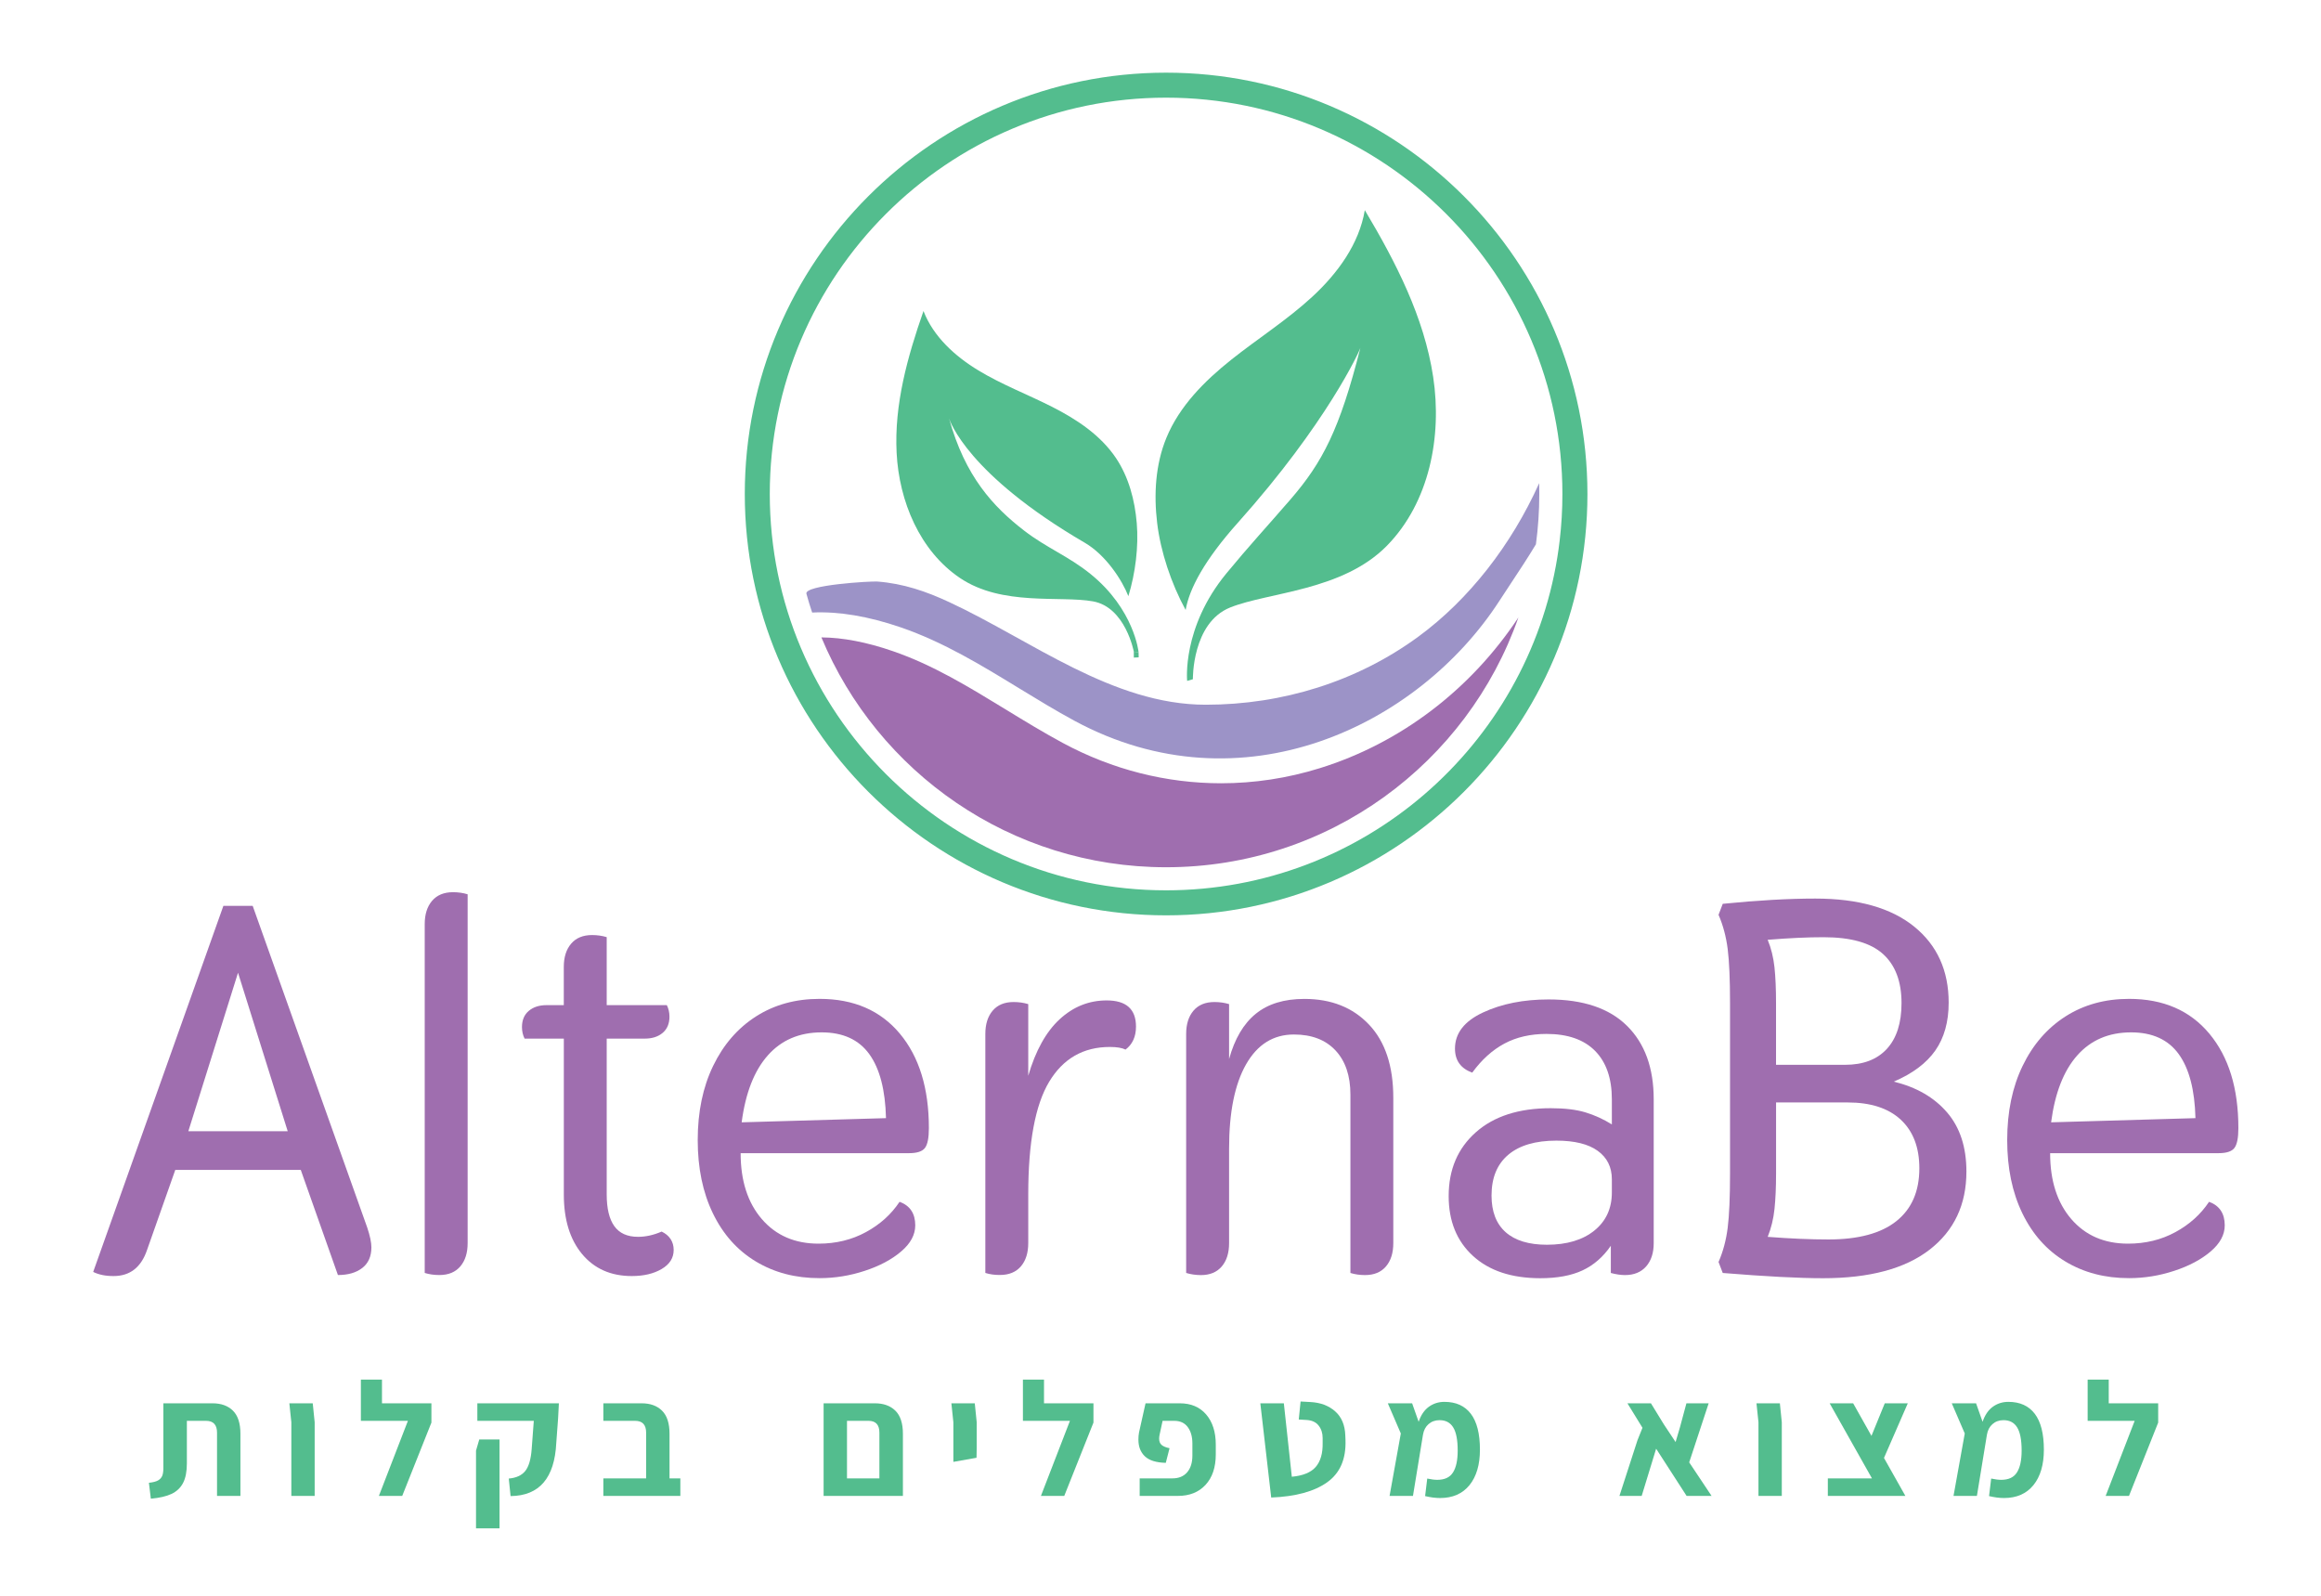 <svg xmlns="http://www.w3.org/2000/svg" xmlns:xlink="http://www.w3.org/1999/xlink" width="800" zoomAndPan="magnify" viewBox="0 0 600 412.5" height="550" preserveAspectRatio="xMidYMid meet" version="1.0"><defs><g/><clipPath id="33ae7a9257"><path d="M 1 14 L 599.637 14 L 599.637 400 L 1 400 Z M 1 14 " clip-rule="nonzero"/></clipPath><clipPath id="db5bd76e12"><rect x="0" width="599" y="0" height="386"/></clipPath></defs><g clip-path="url(#33ae7a9257)"><g transform="matrix(1, 0, 0, 1, 1, 14)"><g clip-path="url(#db5bd76e12)"><path fill="#53bd8e" d="M 357.562 127.039 C 346.09 138.758 327.062 139.027 317.031 143.023 C 307.125 146.977 307.371 161.574 307.371 161.574 L 305.891 162.012 C 305.891 162.012 304.473 148.25 316.039 134.215 C 321.867 127.141 326.637 121.996 332.633 115.062 C 340.863 105.527 345.312 97.066 350.668 75.93 C 350.461 76.734 341.992 95.402 319.02 121.098 C 310.406 130.723 306.449 138.156 305.5 143.676 C 301.742 136.789 299.027 128.602 298.137 121.199 C 297.246 113.789 297.684 106.086 300.52 99.191 C 303.883 90.992 310.383 84.48 317.32 78.961 C 324.258 73.445 331.793 68.672 338.297 62.656 C 344.797 56.641 350.348 49.062 351.816 40.324 C 359.82 53.742 367.148 67.977 369.488 83.422 C 371.828 98.871 368.492 115.867 357.562 127.039 Z M 357.562 127.039 " fill-opacity="1" fill-rule="nonzero"/><path fill="#53bd8e" d="M 293.332 154.566 L 292.102 154.461 C 292.102 154.461 289.957 142.961 281.543 141.449 C 273.023 139.918 258.043 142.766 247.152 135.402 C 236.766 128.395 231.426 115.578 230.785 103.074 C 230.141 90.566 233.598 78.215 237.73 66.395 C 240.289 73.02 245.855 78.07 251.934 81.758 C 258.012 85.441 264.699 87.977 271.023 91.188 C 277.359 94.406 283.5 98.477 287.465 104.367 C 290.797 109.324 292.371 115.309 292.867 121.273 C 293.363 127.234 292.535 134.098 290.695 140.105 C 289.059 135.922 284.855 129.473 279.449 126.312 C 249.137 108.641 244.543 94.801 244.344 94.16 C 248.457 109.117 255.766 117.008 263.758 123.168 C 269.574 127.648 275.188 129.75 280.902 134.367 C 292.238 143.539 293.332 154.566 293.332 154.566 Z M 293.332 154.566 " fill-opacity="1" fill-rule="nonzero"/><path fill="#53bd8e" d="M 292.102 154.473 L 292.102 155.984 L 293.363 155.922 L 293.332 154.566 Z M 292.102 154.473 " fill-opacity="1" fill-rule="nonzero"/><path fill="#53bd8e" d="M 300.445 4.785 C 240.391 4.785 191.535 53.641 191.535 113.695 C 191.535 173.75 240.391 222.613 300.445 222.613 C 360.5 222.613 409.367 173.762 409.367 113.695 C 409.355 53.641 360.5 4.785 300.445 4.785 Z M 401.59 130.043 C 393.742 178.793 351.383 216.145 300.445 216.145 C 243.953 216.145 197.996 170.188 197.996 113.695 C 197.996 57.199 243.953 11.246 300.445 11.246 C 356.941 11.246 402.895 57.199 402.895 113.695 C 402.895 117.762 402.656 121.781 402.191 125.715 C 402.027 127.164 401.82 128.602 401.59 130.043 Z M 401.59 130.043 " fill-opacity="1" fill-rule="nonzero"/><path fill="#9f6eaf" d="M 391.52 145.613 C 378.348 183.211 342.551 210.18 300.445 210.18 C 260.297 210.18 225.875 185.656 211.34 150.766 C 216.859 150.797 223.051 151.988 229.801 154.316 C 240.164 157.879 249.324 163.492 259.035 169.422 C 263.789 172.332 268.715 175.332 273.738 178.047 C 286.562 184.961 300.539 188.473 314.641 188.473 C 323.18 188.473 331.762 187.188 340.16 184.578 C 360.957 178.129 379.168 164.309 391.52 145.613 Z M 391.52 145.613 " fill-opacity="1" fill-rule="nonzero"/><path fill="#9c93c7" d="M 396.922 113.695 C 396.922 118.105 396.621 122.453 396.051 126.695 C 393.992 130.125 391.766 133.488 389.602 136.762 C 388.59 138.293 387.574 139.836 386.57 141.379 C 365.562 173.762 319.949 195.613 276.801 172.34 C 271.934 169.711 267.09 166.75 262.41 163.895 C 252.836 158.043 242.938 151.988 231.91 148.188 C 223.516 145.301 215.812 144.008 208.949 144.34 C 208.41 142.734 207.914 141.117 207.469 139.484 C 206.84 137.203 224.188 136.199 225.793 136.324 C 232.531 136.844 238.395 138.852 244.449 141.676 C 265.516 151.473 286.562 168.168 310.695 168.168 C 330.48 168.168 349.84 162.188 365.719 150.527 C 378.703 140.992 389.676 126.945 396.891 110.898 C 396.91 111.82 396.922 112.754 396.922 113.695 Z M 396.922 113.695 " fill-opacity="1" fill-rule="nonzero"/><g fill="#53bd8e" fill-opacity="1"><g transform="translate(36.746, 372.686)"><g><path d="M 0.75 -3.391 C 1.812 -3.504 2.609 -3.711 3.141 -4.016 C 3.672 -4.328 4.035 -4.754 4.234 -5.297 C 4.43 -5.848 4.516 -6.625 4.484 -7.625 L 4.484 -23.938 L 17.188 -23.938 C 19.426 -23.938 21.188 -23.301 22.469 -22.031 C 23.758 -20.758 24.406 -18.77 24.406 -16.062 L 24.406 0 L 18.359 0 L 18.359 -16.344 C 18.359 -18.383 17.41 -19.406 15.516 -19.406 L 10.562 -19.406 L 10.562 -8.422 C 10.562 -6.297 10.234 -4.602 9.578 -3.344 C 8.922 -2.094 7.926 -1.148 6.594 -0.516 C 5.27 0.109 3.488 0.52 1.25 0.719 Z M 0.75 -3.391 "/></g></g></g><g fill="#53bd8e" fill-opacity="1"><g transform="translate(63.367, 372.686)"><g/></g></g><g fill="#53bd8e" fill-opacity="1"><g transform="translate(71.752, 372.686)"><g><path d="M 2.562 -19.031 L 2.047 -23.938 L 8.094 -23.938 L 8.594 -19.031 L 8.594 0 L 2.562 0 Z M 2.562 -19.031 "/></g></g></g><g fill="#53bd8e" fill-opacity="1"><g transform="translate(82.61, 372.686)"><g/></g></g><g fill="#53bd8e" fill-opacity="1"><g transform="translate(90.994, 372.686)"><g><path d="M 19.531 -23.938 L 19.531 -18.953 L 11.984 0 L 5.953 0 L 13.453 -19.406 L 1.297 -19.406 L 1.297 -30.062 L 6.75 -30.062 L 6.75 -23.938 Z M 19.531 -23.938 "/></g></g></g><g fill="#53bd8e" fill-opacity="1"><g transform="translate(111.872, 372.686)"><g/></g></g><g fill="#53bd8e" fill-opacity="1"><g transform="translate(120.257, 372.686)"><g><path d="M 10.266 -4.484 C 12.172 -4.648 13.582 -5.289 14.5 -6.406 C 15.426 -7.531 15.988 -9.43 16.188 -12.109 L 16.734 -19.406 L 2.141 -19.406 L 2.141 -23.938 L 23.219 -23.938 L 23.016 -20.031 L 22.547 -13.703 C 22.109 -4.617 18.172 -0.035 10.734 0.047 Z M 1.797 -11.703 L 2.641 -14.594 L 7.875 -14.594 L 7.875 8.391 L 1.797 8.391 Z M 1.797 -11.703 "/></g></g></g><g fill="#53bd8e" fill-opacity="1"><g transform="translate(144.991, 372.686)"><g/></g></g><g fill="#53bd8e" fill-opacity="1"><g transform="translate(153.376, 372.686)"><g><path d="M 21.5 -4.531 L 21.5 0 L 1.594 0 L 1.594 -4.531 L 12.656 -4.531 L 12.656 -16.344 C 12.656 -18.383 11.707 -19.406 9.812 -19.406 L 1.594 -19.406 L 1.594 -23.938 L 11.484 -23.938 C 13.723 -23.938 15.484 -23.301 16.766 -22.031 C 18.055 -20.758 18.703 -18.77 18.703 -16.062 L 18.703 -4.531 Z M 21.5 -4.531 "/></g></g></g><g fill="#53bd8e" fill-opacity="1"><g transform="translate(176.146, 372.686)"><g/></g></g><g fill="#53bd8e" fill-opacity="1"><g transform="translate(184.531, 372.686)"><g/></g></g><g fill="#53bd8e" fill-opacity="1"><g transform="translate(192.915, 372.686)"><g/></g></g><g fill="#53bd8e" fill-opacity="1"><g transform="translate(201.3, 372.686)"><g/></g></g><g fill="#53bd8e" fill-opacity="1"><g transform="translate(209.691, 372.686)"><g><path d="M 15.469 -23.938 C 17.707 -23.938 19.473 -23.301 20.766 -22.031 C 22.066 -20.758 22.719 -18.77 22.719 -16.062 L 22.719 0 L 2.219 0 L 2.219 -23.938 Z M 16.641 -4.531 L 16.641 -16.344 C 16.641 -18.383 15.703 -19.406 13.828 -19.406 L 8.266 -19.406 L 8.266 -4.531 Z M 16.641 -4.531 "/></g></g></g><g fill="#53bd8e" fill-opacity="1"><g transform="translate(234.51, 372.686)"><g/></g></g><g fill="#53bd8e" fill-opacity="1"><g transform="translate(242.894, 372.686)"><g><path d="M 2.562 -19.031 L 2.047 -23.938 L 8.094 -23.938 L 8.594 -19.031 L 8.594 -12.5 L 8.547 -9.859 L 2.562 -8.797 Z M 2.562 -19.031 "/></g></g></g><g fill="#53bd8e" fill-opacity="1"><g transform="translate(253.752, 372.686)"><g/></g></g><g fill="#53bd8e" fill-opacity="1"><g transform="translate(262.137, 372.686)"><g><path d="M 19.531 -23.938 L 19.531 -18.953 L 11.984 0 L 5.953 0 L 13.453 -19.406 L 1.297 -19.406 L 1.297 -30.062 L 6.75 -30.062 L 6.75 -23.938 Z M 19.531 -23.938 "/></g></g></g><g fill="#53bd8e" fill-opacity="1"><g transform="translate(283.015, 372.686)"><g/></g></g><g fill="#53bd8e" fill-opacity="1"><g transform="translate(291.399, 372.686)"><g><path d="M 2.219 -4.531 L 10.688 -4.531 C 12.312 -4.531 13.578 -5.051 14.484 -6.094 C 15.391 -7.145 15.844 -8.594 15.844 -10.438 L 15.844 -13.547 C 15.844 -15.305 15.441 -16.723 14.641 -17.797 C 13.848 -18.867 12.688 -19.406 11.156 -19.406 L 8.141 -19.406 L 7.375 -15.844 C 7.289 -15.477 7.25 -15.129 7.25 -14.797 C 7.25 -14.098 7.457 -13.562 7.875 -13.188 C 8.301 -12.812 8.988 -12.523 9.938 -12.328 L 8.969 -8.547 C 6.477 -8.609 4.676 -9.172 3.562 -10.234 C 2.445 -11.297 1.891 -12.734 1.891 -14.547 C 1.891 -15.211 1.941 -15.828 2.047 -16.391 L 3.734 -23.938 L 12.578 -23.938 C 15.484 -23.938 17.758 -22.973 19.406 -21.047 C 21.062 -19.117 21.891 -16.52 21.891 -13.25 L 21.891 -10.734 C 21.891 -7.379 21.004 -4.75 19.234 -2.844 C 17.473 -0.945 15.098 0 12.109 0 L 2.219 0 Z M 2.219 -4.531 "/></g></g></g><g fill="#53bd8e" fill-opacity="1"><g transform="translate(314.75, 372.686)"><g/></g></g><g fill="#53bd8e" fill-opacity="1"><g transform="translate(323.135, 372.686)"><g><path d="M 1.672 -23.938 L 7.75 -23.938 L 9.812 -4.953 C 12.719 -5.223 14.785 -6.078 16.016 -7.516 C 17.242 -8.961 17.832 -11.016 17.781 -13.672 L 17.781 -14.969 C 17.781 -16.227 17.438 -17.297 16.75 -18.172 C 16.062 -19.055 15.035 -19.539 13.672 -19.625 L 11.609 -19.75 L 12.078 -24.406 L 14.625 -24.266 C 17.227 -24.129 19.359 -23.328 21.016 -21.859 C 22.68 -20.391 23.555 -18.301 23.641 -15.594 L 23.688 -14.422 C 23.852 -9.504 22.266 -5.863 18.922 -3.5 C 15.586 -1.133 10.773 0.172 4.484 0.422 Z M 1.672 -23.938 "/></g></g></g><g fill="#53bd8e" fill-opacity="1"><g transform="translate(347.911, 372.686)"><g/></g></g><g fill="#53bd8e" fill-opacity="1"><g transform="translate(356.296, 372.686)"><g><path d="M 25.281 -11.953 C 25.281 -8.066 24.379 -5.008 22.578 -2.781 C 20.773 -0.562 18.238 0.547 14.969 0.547 C 13.789 0.547 12.504 0.379 11.109 0.047 L 11.656 -4.484 C 12.688 -4.266 13.551 -4.156 14.25 -4.156 C 16.156 -4.156 17.508 -4.789 18.312 -6.062 C 19.125 -7.332 19.531 -9.211 19.531 -11.703 C 19.531 -14.461 19.145 -16.461 18.375 -17.703 C 17.613 -18.953 16.438 -19.578 14.844 -19.578 C 13.719 -19.578 12.77 -19.238 12 -18.562 C 11.238 -17.895 10.758 -16.988 10.562 -15.844 L 7.969 0 L 1.922 0 L 4.828 -16.141 L 1.469 -23.938 L 7.75 -23.938 L 9.438 -19.156 C 10.02 -20.883 10.895 -22.176 12.062 -23.031 C 13.238 -23.883 14.582 -24.312 16.094 -24.312 C 19.082 -24.312 21.359 -23.285 22.922 -21.234 C 24.492 -19.18 25.281 -16.086 25.281 -11.953 Z M 25.281 -11.953 "/></g></g></g><g fill="#53bd8e" fill-opacity="1"><g transform="translate(383.222, 372.686)"><g/></g></g><g fill="#53bd8e" fill-opacity="1"><g transform="translate(391.606, 372.686)"><g/></g></g><g fill="#53bd8e" fill-opacity="1"><g transform="translate(399.991, 372.686)"><g/></g></g><g fill="#53bd8e" fill-opacity="1"><g transform="translate(408.375, 372.686)"><g/></g></g><g fill="#53bd8e" fill-opacity="1"><g transform="translate(416.767, 372.686)"><g><path d="M 18.234 0 L 10.359 -12.203 L 6.625 0 L 0.875 0 L 5.531 -14.375 L 6.828 -17.609 L 2.938 -23.938 L 9.016 -23.938 L 12.359 -18.484 L 15.391 -13.922 L 16.516 -17.734 L 18.188 -23.938 L 23.938 -23.938 L 18.906 -8.672 L 24.688 0 Z M 18.234 0 "/></g></g></g><g fill="#53bd8e" fill-opacity="1"><g transform="translate(442.633, 372.686)"><g/></g></g><g fill="#53bd8e" fill-opacity="1"><g transform="translate(451.018, 372.686)"><g><path d="M 2.562 -19.031 L 2.047 -23.938 L 8.094 -23.938 L 8.594 -19.031 L 8.594 0 L 2.562 0 Z M 2.562 -19.031 "/></g></g></g><g fill="#53bd8e" fill-opacity="1"><g transform="translate(461.876, 372.686)"><g/></g></g><g fill="#53bd8e" fill-opacity="1"><g transform="translate(470.261, 372.686)"><g><path d="M 15.766 -9.812 L 21.297 0 L 1.25 0 L 1.25 -4.531 L 12.656 -4.531 L 1.719 -23.938 L 7.797 -23.938 L 12.531 -15.516 L 15.969 -23.938 L 21.922 -23.938 Z M 15.766 -9.812 "/></g></g></g><g fill="#53bd8e" fill-opacity="1"><g transform="translate(493.695, 372.686)"><g/></g></g><g fill="#53bd8e" fill-opacity="1"><g transform="translate(502.08, 372.686)"><g><path d="M 25.281 -11.953 C 25.281 -8.066 24.379 -5.008 22.578 -2.781 C 20.773 -0.562 18.238 0.547 14.969 0.547 C 13.789 0.547 12.504 0.379 11.109 0.047 L 11.656 -4.484 C 12.688 -4.266 13.551 -4.156 14.25 -4.156 C 16.156 -4.156 17.508 -4.789 18.312 -6.062 C 19.125 -7.332 19.531 -9.211 19.531 -11.703 C 19.531 -14.461 19.145 -16.461 18.375 -17.703 C 17.613 -18.953 16.438 -19.578 14.844 -19.578 C 13.719 -19.578 12.77 -19.238 12 -18.562 C 11.238 -17.895 10.758 -16.988 10.562 -15.844 L 7.969 0 L 1.922 0 L 4.828 -16.141 L 1.469 -23.938 L 7.75 -23.938 L 9.438 -19.156 C 10.02 -20.883 10.895 -22.176 12.062 -23.031 C 13.238 -23.883 14.582 -24.312 16.094 -24.312 C 19.082 -24.312 21.359 -23.285 22.922 -21.234 C 24.492 -19.18 25.281 -16.086 25.281 -11.953 Z M 25.281 -11.953 "/></g></g></g><g fill="#53bd8e" fill-opacity="1"><g transform="translate(528.994, 372.686)"><g/></g></g><g fill="#53bd8e" fill-opacity="1"><g transform="translate(537.379, 372.686)"><g><path d="M 19.531 -23.938 L 19.531 -18.953 L 11.984 0 L 5.953 0 L 13.453 -19.406 L 1.297 -19.406 L 1.297 -30.062 L 6.75 -30.062 L 6.75 -23.938 Z M 19.531 -23.938 "/></g></g></g><path fill="#9f6eaf" d="M 23.09 314.785 L 56.75 220.156 L 64.32 220.156 L 93.926 303.297 C 94.652 305.457 95.008 307.168 95.008 308.434 C 95.008 310.777 94.219 312.551 92.645 313.77 C 91.07 314.988 88.977 315.59 86.355 315.59 L 76.754 288.422 L 44.309 288.422 L 37.016 309.102 C 35.484 313.605 32.602 315.855 28.363 315.855 C 26.285 315.867 24.527 315.5 23.09 314.785 Z M 73.375 278.414 L 60.531 237.449 L 47.688 278.414 Z M 73.375 278.414 " fill-opacity="1" fill-rule="nonzero"/><path fill="#9f6eaf" d="M 108.793 315.051 L 108.793 224.879 C 108.793 222.363 109.426 220.348 110.691 218.863 C 111.953 217.383 113.758 216.629 116.102 216.629 C 117.453 216.629 118.707 216.812 119.891 217.172 L 119.891 307.344 C 119.891 309.867 119.258 311.875 117.996 313.355 C 116.73 314.84 114.93 315.59 112.586 315.59 C 111.23 315.59 109.965 315.418 108.793 315.051 Z M 108.793 315.051 " fill-opacity="1" fill-rule="nonzero"/><path fill="#9f6eaf" d="M 172.336 306.262 C 172.875 307.078 173.152 308.02 173.152 309.102 C 173.152 311.18 172.117 312.816 170.039 314.035 C 167.961 315.254 165.398 315.855 162.328 315.855 C 156.918 315.855 152.645 313.961 149.484 310.18 C 146.328 306.391 144.754 301.254 144.754 294.766 L 144.754 254.477 L 134.609 254.477 C 134.16 253.578 133.934 252.582 133.934 251.5 C 133.934 249.695 134.52 248.305 135.691 247.309 C 136.863 246.32 138.391 245.824 140.285 245.824 L 144.746 245.824 L 144.746 235.957 C 144.746 233.43 145.375 231.426 146.641 229.941 C 147.902 228.457 149.707 227.707 152.051 227.707 C 153.406 227.707 154.66 227.891 155.84 228.246 L 155.84 245.824 L 171.383 245.824 C 171.832 246.723 172.062 247.719 172.062 248.801 C 172.062 250.602 171.477 252.004 170.305 252.992 C 169.133 253.98 167.602 254.477 165.707 254.477 L 155.84 254.477 L 155.84 294.766 C 155.84 298.371 156.488 301.098 157.797 302.938 C 159.109 304.789 161.156 305.715 163.949 305.715 C 165.926 305.715 167.961 305.266 170.039 304.359 C 171.027 304.824 171.797 305.457 172.336 306.262 Z M 172.336 306.262 " fill-opacity="1" fill-rule="nonzero"/><path fill="#9f6eaf" d="M 194.371 312.074 C 189.594 309.191 185.895 305.043 183.285 299.633 C 180.668 294.223 179.367 287.918 179.367 280.711 C 179.367 273.406 180.695 267.016 183.359 261.516 C 186.012 256.023 189.711 251.758 194.445 248.734 C 199.176 245.715 204.652 244.203 210.867 244.203 C 219.699 244.203 226.613 247.199 231.621 253.195 C 236.617 259.191 239.125 267.32 239.125 277.598 C 239.125 280.125 238.789 281.84 238.109 282.734 C 237.434 283.641 236.059 284.09 233.992 284.09 L 190.461 284.09 C 190.461 291.211 192.285 296.887 195.938 301.125 C 199.59 305.363 204.477 307.48 210.602 307.48 C 215.105 307.48 219.188 306.492 222.832 304.504 C 226.484 302.527 229.387 299.91 231.547 296.66 C 234.246 297.648 235.602 299.68 235.602 302.746 C 235.602 305.184 234.387 307.434 231.949 309.504 C 229.516 311.582 226.383 313.246 222.559 314.5 C 218.723 315.766 214.832 316.395 210.867 316.395 C 204.652 316.406 199.148 314.961 194.371 312.074 Z M 228.039 275.035 C 227.859 267.73 226.422 262.219 223.711 258.477 C 221.012 254.742 216.91 252.863 211.406 252.863 C 205.641 252.863 201 254.852 197.484 258.816 C 193.969 262.777 191.715 268.547 190.727 276.117 Z M 228.039 275.035 " fill-opacity="1" fill-rule="nonzero"/><path fill="#9f6eaf" d="M 253.719 315.051 L 253.719 253.266 C 253.719 250.742 254.352 248.734 255.613 247.254 C 256.879 245.77 258.68 245.02 261.023 245.02 C 262.379 245.02 263.633 245.203 264.812 245.559 L 264.812 264.078 C 266.711 257.59 269.41 252.719 272.926 249.477 C 276.441 246.234 280.496 244.605 285.09 244.605 C 290.137 244.605 292.664 246.859 292.664 251.363 C 292.664 253.98 291.758 255.957 289.961 257.312 C 289.055 256.863 287.711 256.637 285.906 256.637 C 279.059 256.637 273.832 259.629 270.223 265.625 C 266.617 271.621 264.812 281.336 264.812 294.754 L 264.812 307.324 C 264.812 309.852 264.184 311.855 262.918 313.34 C 261.656 314.82 259.852 315.574 257.508 315.574 C 256.152 315.59 254.891 315.418 253.719 315.051 Z M 253.719 315.051 " fill-opacity="1" fill-rule="nonzero"/><path fill="#9f6eaf" d="M 305.633 315.051 L 305.633 253.266 C 305.633 250.742 306.266 248.734 307.527 247.254 C 308.793 245.77 310.598 245.02 312.938 245.02 C 314.293 245.02 315.547 245.203 316.73 245.559 L 316.73 259.758 C 318.168 254.531 320.465 250.629 323.621 248.066 C 326.773 245.496 330.965 244.215 336.191 244.215 C 343.133 244.215 348.695 246.418 352.891 250.84 C 357.082 255.254 359.18 261.57 359.18 269.773 L 359.18 307.352 C 359.18 309.879 358.547 311.883 357.285 313.367 C 356.02 314.848 354.219 315.602 351.875 315.602 C 350.52 315.602 349.254 315.418 348.094 315.059 L 348.094 268.957 C 348.094 264.086 346.812 260.289 344.238 257.531 C 341.668 254.785 338.086 253.414 333.492 253.414 C 328.172 253.414 324.055 255.984 321.125 261.121 C 318.195 266.258 316.73 273.516 316.73 282.891 L 316.73 307.359 C 316.73 309.887 316.098 311.891 314.836 313.375 C 313.57 314.859 311.77 315.609 309.426 315.609 C 308.07 315.59 306.805 315.418 305.633 315.051 Z M 305.633 315.051 " fill-opacity="1" fill-rule="nonzero"/><path fill="#9f6eaf" d="M 379.785 310.656 C 375.594 306.828 373.496 301.668 373.496 295.176 C 373.496 288.328 375.84 282.828 380.527 278.68 C 385.215 274.531 391.66 272.465 399.859 272.465 C 403.469 272.465 406.461 272.82 408.852 273.543 C 411.238 274.266 413.512 275.301 415.68 276.656 L 415.68 270.168 C 415.68 264.758 414.234 260.59 411.352 257.66 C 408.465 254.73 404.273 253.266 398.781 253.266 C 394.633 253.266 391.008 254.102 387.895 255.766 C 384.785 257.434 382.02 259.93 379.586 263.273 C 376.609 262.191 375.125 260.113 375.125 257.059 C 375.125 253.094 377.535 249.98 382.359 247.73 C 387.184 245.477 392.84 244.352 399.332 244.352 C 408.254 244.352 415.012 246.629 419.605 251.18 C 424.203 255.73 426.5 262.066 426.5 270.176 L 426.5 307.352 C 426.5 309.879 425.84 311.883 424.543 313.367 C 423.242 314.848 421.41 315.602 419.066 315.602 C 417.988 315.602 416.77 315.418 415.414 315.059 L 415.414 308.027 C 413.43 310.914 411.004 313.027 408.109 314.383 C 405.215 315.738 401.574 316.414 397.16 316.414 C 389.766 316.406 383.977 314.492 379.785 310.656 Z M 411.148 304.102 C 414.168 301.668 415.68 298.379 415.68 294.234 L 415.68 290.855 C 415.68 287.695 414.461 285.242 412.027 283.484 C 409.594 281.727 406.031 280.848 401.344 280.848 C 395.941 280.848 391.785 282.066 388.902 284.504 C 386.02 286.938 384.574 290.453 384.574 295.047 C 384.574 299.195 385.789 302.344 388.227 304.516 C 390.66 306.676 394.223 307.762 398.91 307.762 C 404.055 307.754 408.129 306.535 411.148 304.102 Z M 411.148 304.102 " fill-opacity="1" fill-rule="nonzero"/><path fill="#9f6eaf" d="M 502.336 273.555 C 505.668 277.426 507.336 282.523 507.336 288.832 C 507.336 297.391 504.156 304.129 497.805 309.047 C 491.453 313.961 482.277 316.414 470.297 316.414 C 464.078 316.414 455.43 315.965 444.344 315.059 L 443.262 312.223 C 444.434 309.52 445.223 306.562 445.625 303.371 C 446.027 300.176 446.23 295.504 446.23 289.383 L 446.23 245.312 C 446.23 239.188 446.027 234.52 445.625 231.324 C 445.223 228.129 444.426 225.172 443.262 222.473 L 444.344 219.633 C 453.352 218.734 461.332 218.277 468.273 218.277 C 479.359 218.277 487.871 220.695 493.824 225.512 C 499.773 230.336 502.75 236.891 502.75 245.184 C 502.75 250.145 501.594 254.266 499.297 257.551 C 497 260.836 493.422 263.52 488.551 265.598 C 494.398 267.016 498.996 269.672 502.336 273.555 Z M 455.961 228.934 C 456.855 231.094 457.441 233.465 457.719 236.027 C 457.992 238.602 458.121 241.688 458.121 245.293 L 458.121 261.25 L 475.961 261.25 C 480.648 261.25 484.258 259.875 486.773 257.129 C 489.293 254.383 490.562 250.438 490.562 245.301 C 490.562 239.719 488.961 235.48 485.766 232.598 C 482.562 229.711 477.453 228.266 470.422 228.266 C 466.367 228.258 461.555 228.484 455.961 228.934 Z M 489.219 301.668 C 493.184 298.508 495.168 293.957 495.168 288.008 C 495.168 282.598 493.566 278.414 490.371 275.438 C 487.168 272.465 482.598 270.98 476.648 270.98 L 458.129 270.98 L 458.129 289.363 C 458.129 292.879 457.992 295.918 457.727 298.488 C 457.461 301.062 456.867 303.469 455.969 305.723 C 461.828 306.172 467.055 306.398 471.652 306.398 C 479.395 306.398 485.254 304.824 489.219 301.668 Z M 489.219 301.668 " fill-opacity="1" fill-rule="nonzero"/><path fill="#9f6eaf" d="M 532.887 312.074 C 528.105 309.191 524.418 305.043 521.797 299.633 C 519.18 294.223 517.879 287.918 517.879 280.711 C 517.879 273.406 519.207 267.016 521.871 261.516 C 524.527 256.023 528.227 251.758 532.957 248.734 C 537.691 245.715 543.164 244.203 549.383 244.203 C 558.215 244.203 565.137 247.199 570.133 253.195 C 575.133 259.191 577.641 267.32 577.641 277.598 C 577.641 280.125 577.301 281.84 576.625 282.734 C 575.949 283.641 574.574 284.09 572.504 284.09 L 528.977 284.09 C 528.977 291.211 530.797 296.887 534.449 301.125 C 538.102 305.363 542.992 307.48 549.117 307.48 C 553.621 307.48 557.703 306.492 561.348 304.504 C 565 302.527 567.902 299.91 570.062 296.66 C 572.762 297.648 574.117 299.68 574.117 302.746 C 574.117 305.184 572.898 307.434 570.465 309.504 C 568.027 311.582 564.898 313.246 561.07 314.5 C 557.234 315.766 553.344 316.395 549.383 316.395 C 543.156 316.406 537.664 314.961 532.887 312.074 Z M 566.547 275.035 C 566.363 267.73 564.926 262.219 562.215 258.477 C 559.516 254.742 555.414 252.863 549.914 252.863 C 544.145 252.863 539.504 254.852 535.988 258.816 C 532.473 262.777 530.223 268.547 529.23 276.117 Z M 566.547 275.035 " fill-opacity="1" fill-rule="nonzero"/></g></g></g></svg>